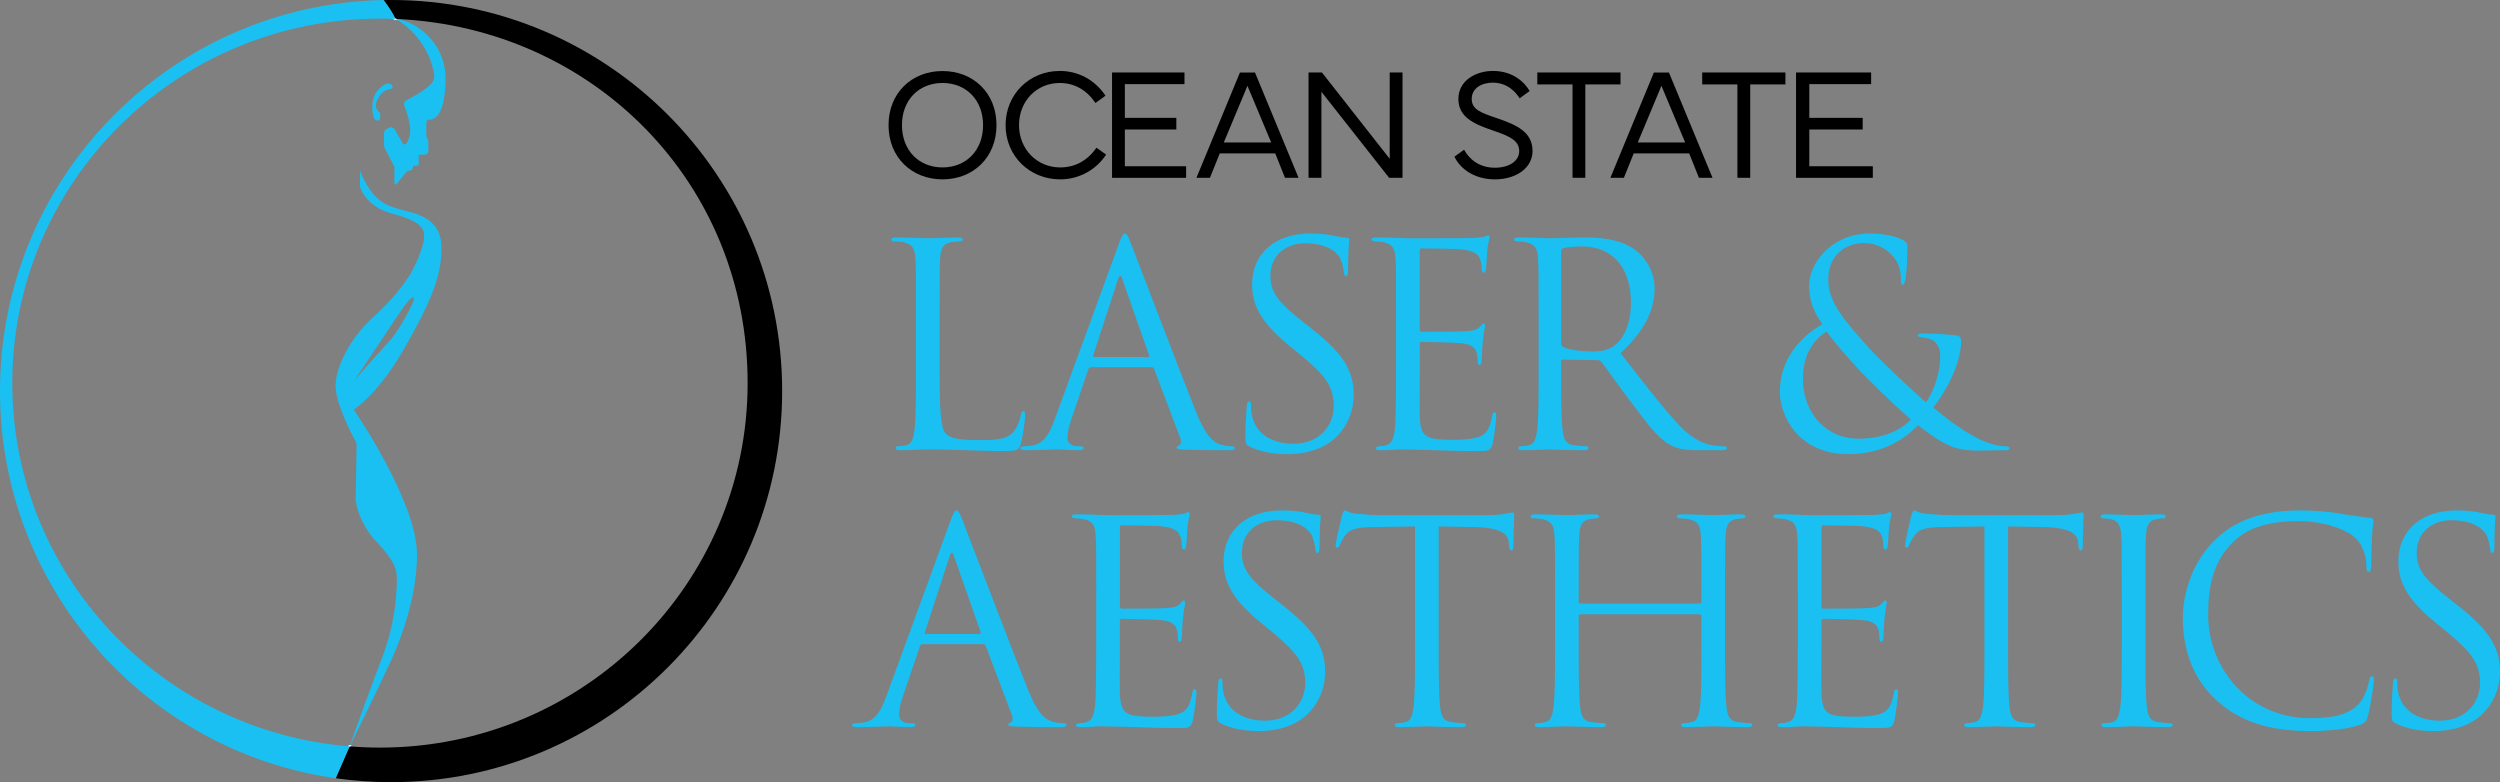 <svg xmlns="http://www.w3.org/2000/svg" id="Layer_2" data-name="Layer 2" viewBox="0 0 1243.43 389.02"><rect x="0" y="0" width="1243.43" height="389.02" fill="#808080" stroke="none"/><defs><style> .cls-1 { stroke-width: 1.08px; } .cls-1, .cls-2, .cls-3 { fill: none; } .cls-1, .cls-3 { stroke: #fff; stroke-miterlimit: 10; } .cls-2, .cls-4, .cls-5 { stroke-width: 0px; } .cls-5 { fill: #1ac0f2; } </style></defs><g id="Layer_0_Image" data-name="Layer 0&#xA0;Image"><g><g><path class="cls-2" d="M197.93,9.48c-.41-.03-.83-.04-1.24-.06-.2-.11-.31-.16-.31-.16.08.01.17.02.25.03.42.04.86.11,1.3.19Z"></path><path class="cls-3" d="M173.95,371.23c-.16.33-.26.53-.29.59.02-.06.09-.27.21-.6.03.01.05.01.08.01Z"></path><path class="cls-1" d="M173.87,371.22c-.12.33-.19.54-.21.6.03-.06.13-.26.29-.59-.03,0-.05,0-.08-.01ZM196.63,9.29c-.08-.01-.17-.02-.25-.03,0,0,.11.05.31.16.41.02.83.03,1.24.06-.44-.08-.88-.15-1.3-.19Z"></path><path class="cls-4" d="M389.02,194.51c0,107.42-87.09,194.51-194.51,194.51-9.35,0-18.55-.66-27.55-1.94l6.91-15.86c-.12.33-.19.54-.21.6.03-.06.13-.26.29-.59,4.96.41,9.97.61,15.03.61,100.99,0,182.87-81.16,182.87-181.29S294.76,14.1,197.93,9.48c-.44-.08-.88-.15-1.3-.19-1.07-2.48-3.3-5.83-5.85-9.25,1.24-.03,2.48-.04,3.73-.04,107.42,0,194.51,87.09,194.51,194.51Z"></path><path class="cls-5" d="M6.11,190.55c0,95.09,73.83,173.06,167.76,180.67l-6.91,15.86C72.58,373.7,0,292.58,0,194.51,0,88.34,85.08,2.02,190.78.04c2.55,3.42,4.78,6.77,5.85,9.25-.08-.01-.17-.02-.25-.03,0,0,.11.05.31.16-2.56-.11-5.13-.16-7.71-.16C87.98,9.26,6.11,90.42,6.11,190.55Z"></path><path class="cls-5" d="M185.18,53.07c.04-7.64,5.01-10.5,6.72-11.26.39-.17.82-.25,1.25-.22,1.48.08,1.99.71,2.12,1.35.14.74-.48,1.38-1.23,1.42-4.11.21-6.9,5.15-7.07,7.72-.14,1.96,1,3.15,1.68,3.67.3.24.47.6.47.99l-.06,2.21c-.01.55-.46.99-1.01.99h-.52c-2.54-.38-2.35-6.87-2.35-6.87Z"></path><path class="cls-5" d="M200.47,174.34c12.99-22.45,19.63-37.13,19.06-52.1-.56-14.96-14.4-16.23-21.46-18.35s-13.27-4.8-19.06-18.99v6.99c0,.71.14,1.4.41,2.05,1.15,2.72,5.03,9.59,15.78,12.35,13.55,3.48,15.79,7.2,15.79,11.22s-3.81,14.69-8.82,21.75c-5.02,7.05-8.62,11.17-18.03,19.93-9.41,8.75-17.13,22.77-17.22,32.65-.08,8.73,8.12,24.34,10.04,27.87.26.48.39,1.02.38,1.57l-.44,27.46s.84,10.73,10.87,21.32c10.02,10.58,9.74,14.82,9.6,19.76s-.71,19.91-7.06,36.56c-5.81,15.22-14.91,40.57-16.44,44.84.03.01.05.01.08.01,2.04-4.16,14.11-28.73,20.17-41.88,0,0,13.55-27.39,13.27-53.93-.28-26.54-31.48-71.72-31.48-71.72,0,0,11.57-6.91,24.56-29.36ZM197.44,157.54c5.01-7.55,7.13-10.1,8.4-9.53,1.27.56-7.49,16.73-12.29,21.81-4.73,5-16.97,19.03-17.35,19.47.4-.61,16.29-24.3,21.24-31.75Z"></path><path class="cls-5" d="M221.6,39.75c-.21,17.91-5.7,19.88-8.26,19.83-.71-.02-1.29.54-1.29,1.25v6.72c0,.27.06.54.17.79l.69,1.52c.08.19.13.4.13.61v4.91c0,.26-.11.52-.31.71l-.52.49c-.24.22-.56.35-.88.35h-2.66c-.24,0-.43.19-.43.43v4.35c0,.4-.33.72-.72.72h-1.35c-.5,0-.9.4-.9.9v.23c0,.66-.54,1.2-1.2,1.2-.8,0-1.56.36-2.08.98l-4.79,5.81c-.35.43-1.03.18-1.03-.37v-8.18l-4.91-9.48c-.16-.31-.25-.66-.25-1.01v-6.36c0-.84.47-1.6,1.22-1.98l1.21-.61c1.04-.53,2.31-.15,2.9.86l4,6.92c.36.61,1.23.68,1.67.12.81-1.01,1.83-2.93,1.99-6.25.21-4.09-1.81-9.82-2.93-12.68-.4-1.01.03-2.14.99-2.63,6.92-3.5,11.11-6.59,12.74-8.66,1.05-1.34,1.44-3.08,1.11-4.76-3.56-18.04-17-25.88-19.22-27.06.41.02.83.03,1.24.06,9.76,1.81,23.89,12.06,23.67,30.27Z"></path><path class="cls-1" d="M196.69,9.42s-.04-.08-.06-.13"></path></g><path class="cls-5" d="M467.32,183.61c0,20.58.56,29.54,3.08,32.06,2.24,2.24,5.88,3.22,16.8,3.22,7.42,0,13.58-.14,16.94-4.2,1.82-2.24,3.22-5.74,3.64-8.4.14-1.12.42-1.82,1.26-1.82.7,0,.84.56.84,2.1s-.98,9.94-2.1,14c-.98,3.22-1.4,3.78-8.82,3.78-12.04,0-23.94-.84-37.52-.84-4.34,0-8.54.42-13.72.42-1.54,0-2.24-.28-2.24-1.12,0-.42.28-.84,1.12-.84,1.26,0,2.94-.28,4.2-.56,2.8-.56,3.5-3.64,4.06-7.7.7-5.88.7-16.94.7-30.38v-24.64c0-21.84,0-25.76-.28-30.24-.28-4.76-1.4-7-6.02-7.98-1.12-.28-3.5-.42-4.76-.42-.56,0-1.12-.28-1.12-.84,0-.84.7-1.12,2.24-1.12,6.3,0,15.12.42,15.82.42s10.92-.42,15.12-.42c1.54,0,2.24.28,2.24,1.12,0,.56-.56.84-1.12.84-.98,0-2.94.14-4.62.42-4.06.7-5.18,3.08-5.46,7.98-.28,4.48-.28,8.4-.28,30.24v24.92Z"></path><path class="cls-5" d="M542.66,182.63c-.7,0-1.12.42-1.4,1.12l-8.4,24.78c-1.26,3.5-1.96,6.86-1.96,9.38,0,2.8,2.66,4.06,5.04,4.06h1.26c1.4,0,1.82.28,1.82.84,0,.84-1.26,1.12-2.52,1.12-3.36,0-8.96-.42-10.5-.42s-9.24.42-15.82.42c-1.82,0-2.66-.28-2.66-1.12,0-.56.7-.84,1.96-.84.98,0,2.24-.14,3.36-.28,6.44-.84,9.24-6.16,11.76-13.16l31.78-86.94c1.68-4.62,2.24-5.46,3.08-5.46s1.4.7,3.08,5.04c2.1,5.32,24.08,63.14,32.62,84.42,5.04,12.46,9.1,14.7,12.04,15.54,2.1.7,4.34.84,5.46.84.84,0,1.54.14,1.54.84,0,.84-1.26,1.12-2.8,1.12-2.1,0-12.32,0-21.98-.28-2.66-.14-4.2-.14-4.2-.98,0-.56.42-.84.98-.98.84-.28,1.68-1.54.84-3.78l-13.02-34.44c-.28-.56-.56-.84-1.26-.84h-30.1ZM570.94,177.59c.7,0,.7-.42.56-.98l-13.3-37.8c-.7-2.1-1.4-2.1-2.1,0l-12.32,37.8c-.28.7,0,.98.42.98h26.74Z"></path><path class="cls-5" d="M621.51,222.11c-1.96-.98-2.1-1.54-2.1-5.32,0-7,.56-12.6.7-14.84.14-1.54.42-2.24,1.12-2.24.84,0,.98.42.98,1.54,0,1.26,0,3.22.42,5.18,2.1,10.36,11.34,14.28,20.72,14.28,13.44,0,20.02-9.66,20.02-18.62,0-9.66-4.06-15.26-16.1-25.2l-6.3-5.18c-14.84-12.18-18.2-20.86-18.2-30.38,0-14.98,11.2-25.2,28.98-25.2,5.46,0,9.52.56,13.02,1.4,2.66.56,3.78.7,4.9.7s1.4.28,1.4.98-.56,5.32-.56,14.84c0,2.24-.28,3.22-.98,3.22-.84,0-.98-.7-1.12-1.82-.14-1.68-.98-5.46-1.82-7s-4.62-7.42-17.5-7.42c-9.66,0-17.22,6.02-17.22,16.24,0,7.98,3.64,13.02,17.08,23.52l3.92,3.08c16.52,13.02,20.44,21.7,20.44,32.9,0,5.74-2.24,16.38-11.9,23.24-6.02,4.2-13.58,5.88-21.14,5.88-6.58,0-13.02-.98-18.76-3.78Z"></path><path class="cls-5" d="M694.36,158.69c0-21.84,0-25.76-.28-30.24-.28-4.76-1.4-7-6.02-7.98-.98-.28-2.8-.28-4.06-.42-.98-.14-1.82-.28-1.82-.84,0-.84.7-1.12,2.24-1.12,3.22,0,7,0,15.82.42.98,0,28.84,0,32.06-.14,3.08-.14,5.6-.42,6.44-.84s1.12-.56,1.54-.56.56.56.56,1.26c0,.98-.84,2.66-1.12,6.58-.14,2.1-.28,4.76-.56,8.4-.14,1.4-.56,2.38-1.12,2.38-.84,0-1.12-.7-1.12-1.82,0-1.82-.28-3.5-.7-4.62-.98-3.22-3.92-4.62-10.08-5.18-2.38-.28-17.64-.42-19.18-.42-.56,0-.84.42-.84,1.4v38.64c0,.98.14,1.4.84,1.4,1.82,0,19.04,0,22.26-.28,3.78-.28,5.6-.7,7-2.38.7-.84,1.12-1.4,1.68-1.4.42,0,.7.28.7,1.12s-.7,3.22-1.12,7.84c-.42,4.34-.42,7.56-.56,9.52-.14,1.4-.42,2.1-.98,2.1-.84,0-.98-1.12-.98-2.24,0-1.26-.14-2.66-.56-3.92-.56-2.1-2.24-4.06-7.28-4.62-3.78-.42-17.64-.7-20.02-.7-.7,0-.98.42-.98.98v12.32c0,4.76-.14,21,0,23.94.28,5.74,1.12,8.82,4.62,10.22,2.38.98,6.16,1.26,11.62,1.26,4.2,0,8.82-.14,12.6-1.26,4.48-1.4,6.02-4.34,7.14-10.36.28-1.54.56-2.1,1.26-2.1.84,0,.84,1.12.84,2.1,0,1.12-1.12,10.64-1.82,13.58-.98,3.64-2.1,3.64-7.56,3.64-10.36,0-14.98-.28-20.44-.42-5.6-.14-12.04-.42-17.5-.42-3.36,0-6.72.56-10.36.42-1.54,0-2.24-.28-2.24-1.12,0-.42.7-.7,1.54-.84,1.4-.14,2.24-.14,3.22-.42,2.94-.7,4.76-2.66,5.04-13.16.14-5.46.28-12.6.28-25.06v-24.64Z"></path><path class="cls-5" d="M765.26,158.69c0-21.84,0-25.76-.28-30.24-.28-4.76-1.4-7-6.02-7.98-1.12-.28-3.5-.42-4.76-.42-.56,0-1.12-.28-1.12-.84,0-.84.7-1.12,2.24-1.12,6.3,0,15.12.42,15.82.42,1.54,0,12.18-.42,16.52-.42,8.82,0,18.2.84,25.62,6.16,3.5,2.52,9.66,9.38,9.66,19.04,0,10.36-4.34,20.72-16.94,32.34,11.48,14.7,21,27.16,29.12,35.84,7.56,7.98,13.58,9.52,17.08,10.08,2.66.42,4.62.42,5.46.42.7,0,1.26.42,1.26.84,0,.84-.84,1.12-3.36,1.12h-9.94c-7.84,0-11.34-.7-14.98-2.66-6.02-3.22-10.92-10.08-18.9-20.58-5.88-7.7-12.46-17.08-15.26-20.72-.56-.56-.98-.84-1.82-.84l-17.22-.28c-.7,0-.98.42-.98,1.12v3.36c0,13.44,0,24.5.7,30.38.42,4.06,1.26,7.14,5.46,7.7,1.96.28,5.04.56,6.3.56.84,0,1.12.42,1.12.84,0,.7-.7,1.12-2.24,1.12-7.7,0-16.52-.42-17.22-.42-.14,0-8.96.42-13.16.42-1.54,0-2.24-.28-2.24-1.12,0-.42.28-.84,1.12-.84,1.26,0,2.94-.28,4.2-.56,2.8-.56,3.5-3.64,4.06-7.7.7-5.88.7-16.94.7-30.38v-24.64ZM776.46,170.87c0,.7.28,1.26.98,1.68,2.1,1.26,8.54,2.24,14.7,2.24,3.36,0,7.28-.42,10.5-2.66,4.9-3.36,8.54-10.92,8.54-21.56,0-17.5-9.24-28-24.22-28-4.2,0-7.98.42-9.38.84-.7.28-1.12.84-1.12,1.68v45.78Z"></path><path class="cls-5" d="M885.24,194.95c0-16.38,10.22-27.3,21.14-33.74-5.18-7.28-6.58-13.02-6.58-19.32,0-11.06,11.34-25.76,30.1-25.76,6.02,0,12.18,1.12,15.68,2.8,2.94,1.4,3.08,2.24,3.08,4.2,0,5.18-.28,11.48-.84,15.12-.42,2.52-.84,3.36-1.54,3.36s-.84-.56-.84-2.66c0-4.2-.98-8.4-4.34-11.9-3.36-3.64-7.98-6.16-14-6.16-8.4,0-17.78,5.18-17.78,18.34,0,10.92,7.56,20.02,22.12,35.84,4.76,5.18,21.98,21.28,26.46,25.06,3.92-5.32,7.14-14.7,7.14-23.24,0-2.1-.56-4.76-2.66-6.86-1.54-1.54-3.92-1.82-5.74-2.1-1.54-.28-2.8-.42-2.8-1.12s1.12-.98,2.24-.98c3.36,0,8.96.14,16.8.98,2.1.28,2.52,1.4,2.52,2.8,0,11.34-7.7,25.48-13.86,33.04,9.24,7.84,15.4,11.62,19.32,13.86,4.48,2.66,11.34,5.46,16.38,5.46,1.26,0,2.24.14,2.24.98,0,.7-.7.98-1.96.98-8.12,0-13.72.42-18.2,0-7.14-.56-12.88-2.52-25.34-12.46-3.22,3.22-14,14.42-34.72,14.42-24.5,0-34.02-18.76-34.02-30.94ZM950.48,208.67c-7.84-6.58-21.56-20.16-25.2-24.08-3.64-3.92-12.88-14-16.8-19.74-7.28,4.76-11.76,12.32-11.76,23.52,0,17.5,11.9,29.82,27.58,29.82,13.02,0,21.42-4.62,26.18-9.52Z"></path><path class="cls-5" d="M458.91,320.37c-.7,0-1.12.42-1.4,1.12l-8.4,24.78c-1.26,3.5-1.96,6.86-1.96,9.38,0,2.8,2.66,4.06,5.04,4.06h1.26c1.4,0,1.82.28,1.82.84,0,.84-1.26,1.12-2.52,1.12-3.36,0-8.96-.42-10.5-.42s-9.24.42-15.82.42c-1.82,0-2.66-.28-2.66-1.12,0-.56.7-.84,1.96-.84.98,0,2.24-.14,3.36-.28,6.44-.84,9.24-6.16,11.76-13.16l31.78-86.94c1.68-4.62,2.24-5.46,3.08-5.46s1.4.7,3.08,5.04c2.1,5.32,24.08,63.14,32.62,84.42,5.04,12.46,9.1,14.7,12.04,15.54,2.1.7,4.34.84,5.46.84.84,0,1.54.14,1.54.84,0,.84-1.26,1.12-2.8,1.12-2.1,0-12.32,0-21.98-.28-2.66-.14-4.2-.14-4.2-.98,0-.56.42-.84.98-.98.84-.28,1.68-1.54.84-3.78l-13.02-34.44c-.28-.56-.56-.84-1.26-.84h-30.1ZM487.19,315.33c.7,0,.7-.42.56-.98l-13.3-37.8c-.7-2.1-1.4-2.1-2.1,0l-12.32,37.8c-.28.7,0,.98.42.98h26.74Z"></path><path class="cls-5" d="M545.23,296.42c0-21.84,0-25.76-.28-30.24-.28-4.76-1.4-7-6.02-7.98-.98-.28-2.8-.28-4.06-.42-.98-.14-1.82-.28-1.82-.84,0-.84.7-1.12,2.24-1.12,3.22,0,7,0,15.82.42.98,0,28.84,0,32.06-.14,3.08-.14,5.6-.42,6.44-.84s1.12-.56,1.54-.56.56.56.56,1.26c0,.98-.84,2.66-1.12,6.58-.14,2.1-.28,4.76-.56,8.4-.14,1.4-.56,2.38-1.12,2.38-.84,0-1.12-.7-1.12-1.82,0-1.82-.28-3.5-.7-4.62-.98-3.22-3.92-4.62-10.08-5.18-2.38-.28-17.64-.42-19.18-.42-.56,0-.84.42-.84,1.4v38.64c0,.98.14,1.4.84,1.4,1.82,0,19.04,0,22.26-.28,3.78-.28,5.6-.7,7-2.38.7-.84,1.12-1.4,1.68-1.4.42,0,.7.28.7,1.12s-.7,3.22-1.12,7.84c-.42,4.34-.42,7.56-.56,9.52-.14,1.4-.42,2.1-.98,2.1-.84,0-.98-1.12-.98-2.24,0-1.26-.14-2.66-.56-3.92-.56-2.1-2.24-4.06-7.28-4.62-3.78-.42-17.64-.7-20.02-.7-.7,0-.98.42-.98.98v12.32c0,4.76-.14,21,0,23.94.28,5.74,1.12,8.82,4.62,10.22,2.38.98,6.16,1.26,11.62,1.26,4.2,0,8.82-.14,12.6-1.26,4.48-1.4,6.02-4.34,7.14-10.36.28-1.54.56-2.1,1.26-2.1.84,0,.84,1.12.84,2.1,0,1.12-1.12,10.64-1.82,13.58-.98,3.64-2.1,3.64-7.56,3.64-10.36,0-14.98-.28-20.44-.42-5.6-.14-12.04-.42-17.5-.42-3.36,0-6.72.56-10.36.42-1.54,0-2.24-.28-2.24-1.12,0-.42.7-.7,1.54-.84,1.4-.14,2.24-.14,3.22-.42,2.94-.7,4.76-2.66,5.04-13.16.14-5.46.28-12.6.28-25.06v-24.64Z"></path><path class="cls-5" d="M607.32,359.84c-1.96-.98-2.1-1.54-2.1-5.32,0-7,.56-12.6.7-14.84.14-1.54.42-2.24,1.12-2.24.84,0,.98.42.98,1.54,0,1.26,0,3.22.42,5.18,2.1,10.36,11.34,14.28,20.72,14.28,13.44,0,20.02-9.66,20.02-18.62,0-9.66-4.06-15.26-16.1-25.2l-6.3-5.18c-14.84-12.18-18.2-20.86-18.2-30.38,0-14.98,11.2-25.2,28.98-25.2,5.46,0,9.52.56,13.02,1.4,2.66.56,3.78.7,4.9.7s1.4.28,1.4.98-.56,5.32-.56,14.84c0,2.24-.28,3.22-.98,3.22-.84,0-.98-.7-1.12-1.82-.14-1.68-.98-5.46-1.82-7-.84-1.54-4.62-7.42-17.5-7.42-9.66,0-17.22,6.02-17.22,16.24,0,7.98,3.64,13.02,17.08,23.52l3.92,3.08c16.52,13.02,20.44,21.7,20.44,32.9,0,5.74-2.24,16.38-11.9,23.24-6.02,4.2-13.58,5.88-21.14,5.88-6.58,0-13.02-.98-18.76-3.78Z"></path><path class="cls-5" d="M715.56,321.07c0,13.44,0,24.5.7,30.38.42,4.06,1.26,7.14,5.46,7.7,1.96.28,5.04.56,6.3.56.84,0,1.12.42,1.12.84,0,.7-.7,1.12-2.24,1.12-7.7,0-16.52-.42-17.22-.42s-9.52.42-13.72.42c-1.54,0-2.24-.28-2.24-1.12,0-.42.28-.84,1.12-.84,1.26,0,2.94-.28,4.2-.56,2.8-.56,3.5-3.64,4.06-7.7.7-5.88.7-16.94.7-30.38v-59.22c-6.86.14-13.86.14-20.72.28-8.68.14-12.04,1.12-14.28,4.48-1.54,2.38-1.96,3.36-2.38,4.34-.42,1.12-.84,1.4-1.4,1.4-.42,0-.7-.42-.7-1.26,0-1.4,2.8-13.44,3.08-14.56.28-.84.84-2.66,1.4-2.66.98,0,2.38,1.4,6.16,1.68,4.06.42,9.38.7,11.06.7h52.5c4.48,0,7.7-.28,9.94-.7,2.1-.28,3.36-.7,3.92-.7.7,0,.7.84.7,1.68,0,4.2-.42,13.86-.42,15.4,0,1.26-.42,1.82-.98,1.82-.7,0-.98-.42-1.12-2.38,0-.56-.14-.98-.14-1.54-.42-4.2-3.78-7.42-17.22-7.7-5.88-.14-11.76-.14-17.64-.28v59.22Z"></path><path class="cls-5" d="M845.39,300.2c.42,0,.84-.14.84-.84v-2.94c0-21.84,0-25.76-.28-30.24-.28-4.76-1.4-7-6.02-7.98-1.12-.28-3.5-.42-4.76-.42-.56,0-1.12-.28-1.12-.84,0-.84.7-1.12,2.24-1.12,6.3,0,15.12.42,15.82.42s9.52-.42,13.72-.42c1.54,0,2.24.28,2.24,1.12,0,.56-.56.84-1.12.84-.98,0-1.82.14-3.5.42-3.78.7-4.9,3.08-5.18,7.98-.28,4.48-.28,8.4-.28,30.24v24.64c0,13.44,0,24.5.7,30.38.42,4.06,1.26,7.14,5.46,7.7,1.96.28,5.04.56,6.3.56.84,0,1.12.42,1.12.84,0,.7-.7,1.12-2.24,1.12-7.7,0-16.52-.42-17.22-.42s-9.52.42-13.72.42c-1.54,0-2.24-.28-2.24-1.12,0-.42.28-.84,1.12-.84,1.26,0,2.94-.28,4.2-.56,2.8-.56,3.5-3.64,4.06-7.7.7-5.88.7-16.94.7-30.38v-14.7c0-.56-.42-.84-.84-.84h-59.36c-.42,0-.84.14-.84.84v14.7c0,13.44,0,24.5.7,30.38.42,4.06,1.26,7.14,5.46,7.7,1.96.28,5.04.56,6.3.56.84,0,1.12.42,1.12.84,0,.7-.7,1.12-2.24,1.12-7.7,0-16.52-.42-17.22-.42s-9.52.42-13.72.42c-1.54,0-2.24-.28-2.24-1.12,0-.42.28-.84,1.12-.84,1.26,0,2.94-.28,4.2-.56,2.8-.56,3.5-3.64,4.06-7.7.7-5.88.7-16.94.7-30.38v-24.64c0-21.84,0-25.76-.28-30.24-.28-4.76-1.4-7-6.02-7.98-1.12-.28-3.5-.42-4.76-.42-.56,0-1.12-.28-1.12-.84,0-.84.7-1.12,2.24-1.12,6.3,0,15.12.42,15.82.42s9.52-.42,13.72-.42c1.54,0,2.24.28,2.24,1.12,0,.56-.56.84-1.12.84-.98,0-1.82.14-3.5.42-3.78.7-4.9,3.08-5.18,7.98-.28,4.48-.28,8.4-.28,30.24v2.94c0,.7.42.84.84.84h59.36Z"></path><path class="cls-5" d="M894.18,296.42c0-21.84,0-25.76-.28-30.24-.28-4.76-1.4-7-6.02-7.98-.98-.28-2.8-.28-4.06-.42-.98-.14-1.82-.28-1.82-.84,0-.84.7-1.12,2.24-1.12,3.22,0,7,0,15.82.42.98,0,28.84,0,32.06-.14,3.08-.14,5.6-.42,6.44-.84s1.12-.56,1.54-.56.56.56.56,1.26c0,.98-.84,2.66-1.12,6.58-.14,2.1-.28,4.76-.56,8.4-.14,1.4-.56,2.38-1.12,2.38-.84,0-1.12-.7-1.12-1.82,0-1.82-.28-3.5-.7-4.62-.98-3.22-3.92-4.62-10.08-5.18-2.38-.28-17.64-.42-19.18-.42-.56,0-.84.42-.84,1.4v38.64c0,.98.14,1.4.84,1.4,1.82,0,19.04,0,22.26-.28,3.78-.28,5.6-.7,7-2.38.7-.84,1.12-1.4,1.68-1.4.42,0,.7.28.7,1.12s-.7,3.22-1.12,7.84c-.42,4.34-.42,7.56-.56,9.52-.14,1.4-.42,2.1-.98,2.1-.84,0-.98-1.12-.98-2.24,0-1.26-.14-2.66-.56-3.92-.56-2.1-2.24-4.06-7.28-4.62-3.78-.42-17.64-.7-20.02-.7-.7,0-.98.42-.98.98v12.32c0,4.76-.14,21,0,23.94.28,5.74,1.12,8.82,4.62,10.22,2.38.98,6.16,1.26,11.62,1.26,4.2,0,8.82-.14,12.6-1.26,4.48-1.4,6.02-4.34,7.14-10.36.28-1.54.56-2.1,1.26-2.1.84,0,.84,1.12.84,2.1,0,1.12-1.12,10.64-1.82,13.58-.98,3.64-2.1,3.64-7.56,3.64-10.36,0-14.98-.28-20.44-.42-5.6-.14-12.04-.42-17.5-.42-3.36,0-6.72.56-10.36.42-1.54,0-2.24-.28-2.24-1.12,0-.42.7-.7,1.54-.84,1.4-.14,2.24-.14,3.22-.42,2.94-.7,4.76-2.66,5.04-13.16.14-5.46.28-12.6.28-25.06v-24.64Z"></path><path class="cls-5" d="M998.76,321.07c0,13.44,0,24.5.7,30.38.42,4.06,1.26,7.14,5.46,7.7,1.96.28,5.04.56,6.3.56.84,0,1.12.42,1.12.84,0,.7-.7,1.12-2.24,1.12-7.7,0-16.52-.42-17.22-.42s-9.52.42-13.72.42c-1.54,0-2.24-.28-2.24-1.12,0-.42.28-.84,1.12-.84,1.26,0,2.94-.28,4.2-.56,2.8-.56,3.5-3.64,4.06-7.7.7-5.88.7-16.94.7-30.38v-59.22c-6.86.14-13.86.14-20.72.28-8.68.14-12.04,1.12-14.28,4.48-1.54,2.38-1.96,3.36-2.38,4.34-.42,1.12-.84,1.4-1.4,1.4-.42,0-.7-.42-.7-1.26,0-1.4,2.8-13.44,3.08-14.56.28-.84.84-2.66,1.4-2.66.98,0,2.38,1.4,6.16,1.68,4.06.42,9.38.7,11.06.7h52.5c4.48,0,7.7-.28,9.94-.7,2.1-.28,3.36-.7,3.92-.7.7,0,.7.84.7,1.68,0,4.2-.42,13.86-.42,15.4,0,1.26-.42,1.82-.98,1.82-.7,0-.98-.42-1.12-2.38,0-.56-.14-.98-.14-1.54-.42-4.2-3.78-7.42-17.22-7.7-5.88-.14-11.76-.14-17.64-.28v59.22Z"></path><path class="cls-5" d="M1055.32,296.42c0-21.84,0-25.76-.28-30.24-.28-4.76-1.68-7.14-4.76-7.84-1.54-.42-3.36-.56-4.34-.56-.56,0-1.12-.28-1.12-.84,0-.84.7-1.12,2.24-1.12,4.62,0,13.44.42,14.14.42s9.52-.42,13.72-.42c1.54,0,2.24.28,2.24,1.12,0,.56-.56.84-1.12.84-.98,0-1.82.14-3.5.42-3.78.7-4.9,3.08-5.18,7.98-.28,4.48-.28,8.4-.28,30.24v24.64c0,13.44,0,24.5.7,30.38.42,4.06,1.26,7.14,5.46,7.7,1.96.28,4.9.56,5.74.56,1.26,0,1.68.42,1.68.84,0,.7-.56,1.12-2.1,1.12-7.7,0-16.66-.42-17.36-.42s-9.52.42-13.72.42c-1.54,0-2.24-.28-2.24-1.12,0-.42.28-.84,1.54-.84.84,0,2.38-.14,3.64-.42,2.8-.56,3.64-3.78,4.2-7.84.7-5.88.7-16.94.7-30.38v-24.64Z"></path><path class="cls-5" d="M1102.62,348.5c-13.58-12.18-16.94-28.14-16.94-41.44,0-9.38,3.22-25.76,15.68-38.22,8.4-8.4,21.14-14.98,42.7-14.98,5.6,0,13.44.42,20.3,1.68,5.32.98,9.66,1.4,14.84,2.1.98.14,1.26.7,1.26,1.54,0,1.12-.42,2.8-.7,7.84-.28,4.62-.28,12.32-.42,14.42-.14,2.1-.42,2.94-1.26,2.94-.98,0-1.12-.98-1.12-2.94,0-5.46-2.24-11.2-5.88-14.28-4.9-4.2-15.68-7.98-28-7.98-18.62,0-27.3,5.46-32.2,10.22-10.22,9.8-12.6,22.26-12.6,36.54,0,26.74,20.58,51.24,50.54,51.24,10.5,0,18.76-1.26,24.36-7,2.94-3.08,4.76-9.24,5.18-11.76.28-1.54.56-2.1,1.4-2.1.7,0,.98.98.98,2.1,0,.98-1.68,13.16-3.08,17.92-.84,2.66-1.12,2.94-3.64,4.06-5.6,2.24-16.24,3.22-25.2,3.22-21,0-35.14-5.18-46.2-15.12Z"></path><path class="cls-5" d="M1191.63,359.84c-1.96-.98-2.1-1.54-2.1-5.32,0-7,.56-12.6.7-14.84.14-1.54.42-2.24,1.12-2.24.84,0,.98.42.98,1.54,0,1.26,0,3.22.42,5.18,2.1,10.36,11.34,14.28,20.72,14.28,13.44,0,20.02-9.66,20.02-18.62,0-9.66-4.06-15.26-16.1-25.2l-6.3-5.18c-14.84-12.18-18.2-20.86-18.2-30.38,0-14.98,11.2-25.2,28.98-25.2,5.46,0,9.52.56,13.02,1.4,2.66.56,3.78.7,4.9.7s1.4.28,1.4.98-.56,5.32-.56,14.84c0,2.24-.28,3.22-.98,3.22-.84,0-.98-.7-1.12-1.82-.14-1.68-.98-5.46-1.82-7s-4.62-7.42-17.5-7.42c-9.66,0-17.22,6.02-17.22,16.24,0,7.98,3.64,13.02,17.08,23.52l3.92,3.08c16.52,13.02,20.44,21.7,20.44,32.9,0,5.74-2.24,16.38-11.9,23.24-6.02,4.2-13.58,5.88-21.14,5.88-6.58,0-13.02-.98-18.76-3.78Z"></path><path class="cls-4" d="M441.93,62.25c0-16.05,11.57-26.92,26.85-26.92s26.85,10.88,26.85,26.92-11.57,26.96-26.85,26.96-26.85-10.92-26.85-26.96ZM468.78,83.27c11.73,0,20.17-8.45,20.17-21.02s-8.45-20.98-20.17-20.98-20.17,8.41-20.17,20.98,8.45,21.02,20.17,21.02Z"></path><path class="cls-4" d="M527.08,35.28c9.41,0,17.59,4.59,22.76,12.31l-4.98,3.63c-4.36-6.44-10.45-9.95-17.78-9.95-11.38,0-20.25,8.91-20.25,20.98s9.06,21.02,20.44,21.02c7.37,0,13.5-3.28,18.09-9.8l4.78,3.43c-4.86,7.44-13.27,12.31-22.87,12.31-15.12,0-27.12-11.57-27.12-26.96s11.88-26.96,26.93-26.96Z"></path><path class="cls-4" d="M553.1,36.05h36.03v5.79h-29.66v16.78h25.61v5.79h-25.61v18.28h30.47v5.75h-36.84v-52.38Z"></path><path class="cls-4" d="M595.07,88.44l21.64-52.38h7.48l21.68,52.38h-6.75l-4.86-12.15h-27.58l-4.9,12.15h-6.71ZM632.25,70.85l-11.8-28.16-11.76,28.16h23.57Z"></path><path class="cls-4" d="M657.49,36.05l33.71,42.93v-42.93h6.37v52.38h-6.67l-33.67-42.78v42.78h-6.4v-52.38h6.67Z"></path><path class="cls-4" d="M728.19,74.47c2.7,4.86,7.64,8.95,15.35,8.95,7.06,0,12.07-3.36,12.07-8.22,0-5.17-4.36-7.37-13.08-10.3-9.72-3.28-17.17-6.79-17.17-15.66,0-9.33,8.87-13.96,17.13-13.96,10.11,0,15.78,5.67,18.32,9.99l-4.98,3.63c-1.97-3.12-6.09-7.79-13.35-7.79-5.48,0-10.49,2.7-10.49,8.06s4.59,6.9,12.54,9.6c9.84,3.36,17.71,6.87,17.71,16.36,0,8.22-7.91,14.08-18.71,14.08-10.03,0-17.2-5.09-20.14-11.3l4.78-3.43Z"></path><path class="cls-4" d="M764.61,36.05h41.39v5.94h-17.51v46.44h-6.36v-46.44h-17.51v-5.94Z"></path><path class="cls-4" d="M800.96,88.44l21.64-52.38h7.48l21.68,52.38h-6.75l-4.86-12.15h-27.58l-4.9,12.15h-6.71ZM838.15,70.85l-11.8-28.16-11.76,28.16h23.57Z"></path><path class="cls-4" d="M846.63,36.05h41.39v5.94h-17.51v46.44h-6.37v-46.44h-17.51v-5.94Z"></path><path class="cls-4" d="M893.3,36.05h37.35v5.79h-30.75v16.78h26.55v5.79h-26.55v18.28h31.59v5.75h-38.19v-52.38Z"></path></g></g></svg>